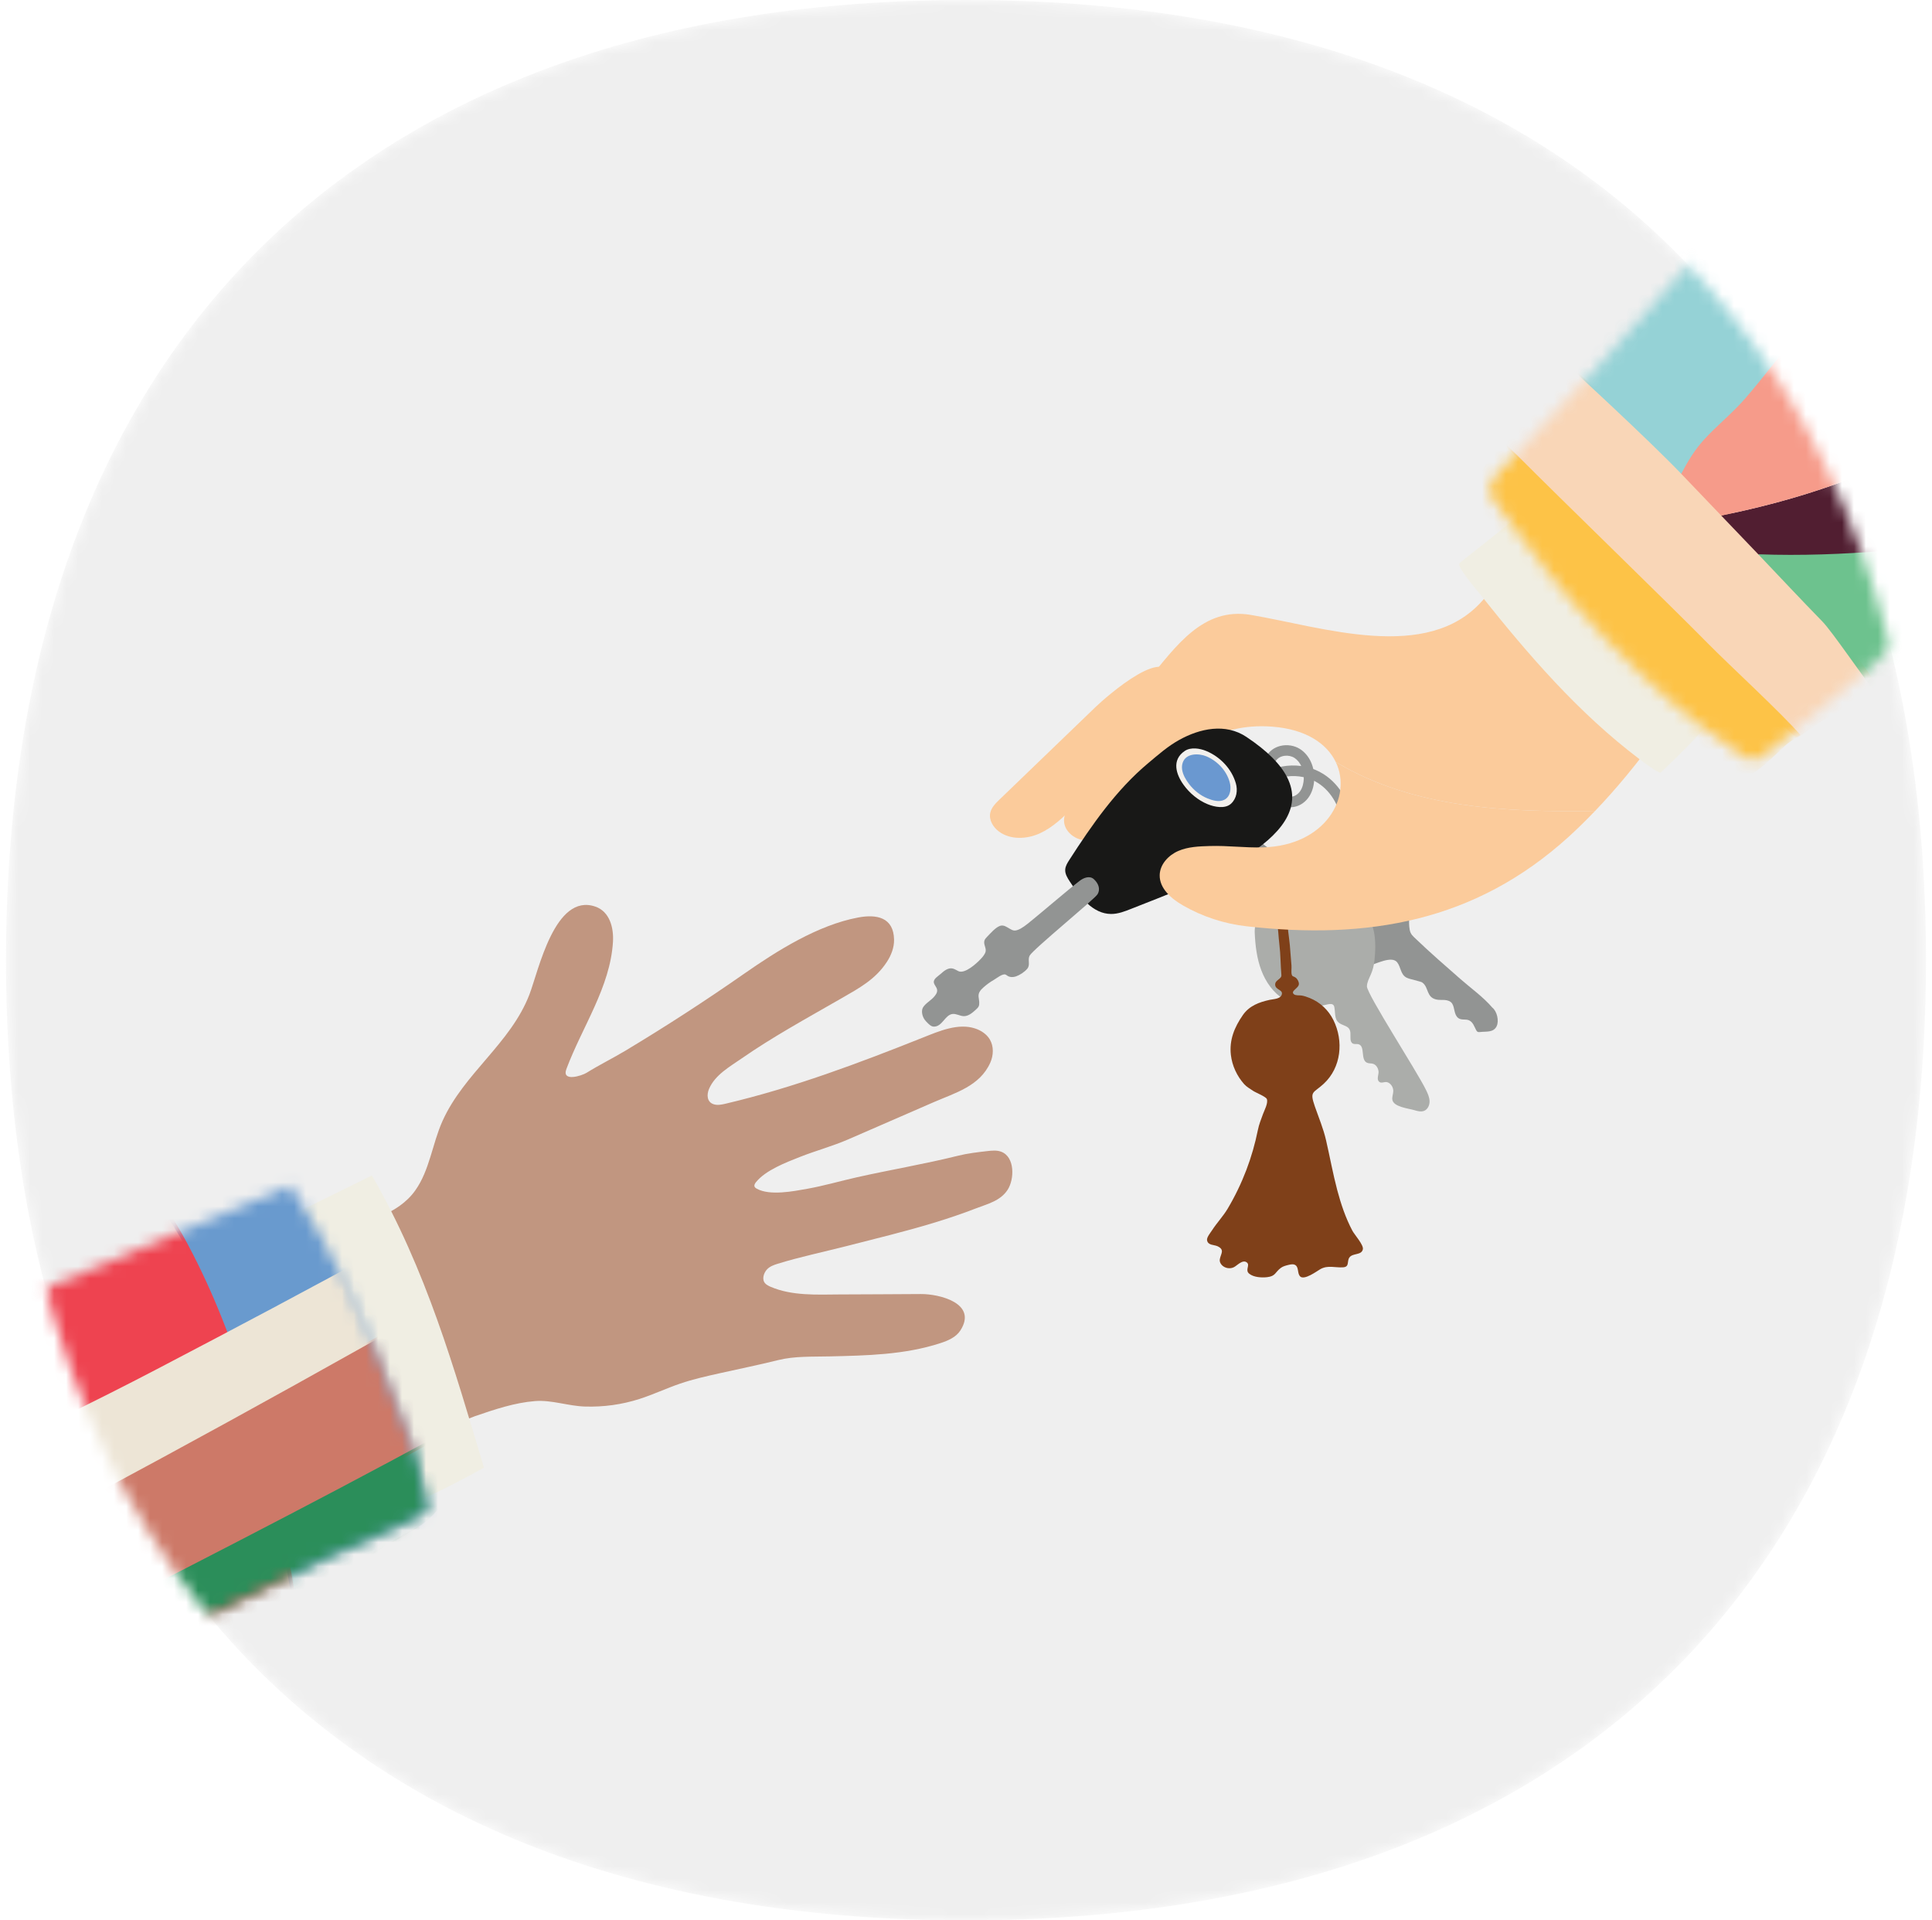 <svg width="161" height="160" viewBox="0 0 161 160" fill="none" xmlns="http://www.w3.org/2000/svg">
<g id="Features/Safety">
<mask id="mask0" mask-type="alpha" maskUnits="userSpaceOnUse" x="0" y="0" width="161" height="160">
<path id="Mask" fill-rule="evenodd" clip-rule="evenodd" d="M80.5 0C29.655 0 0.5 29.16 0.5 80C0.5 130.84 29.655 160 80.5 160C131.34 160 160.5 130.84 160.5 80C160.5 29.16 131.34 0 80.5 0Z" fill="white"/>
</mask>
<g mask="url(#mask0)">
<path id="Mask_2" fill-rule="evenodd" clip-rule="evenodd" d="M80.5 0C29.655 0 0.5 29.16 0.5 80C0.5 130.84 29.655 160 80.5 160C131.34 160 160.5 130.84 160.5 80C160.5 29.16 131.34 0 80.5 0Z" fill="#EFEFEF"/>
<g id="Group 76">
<path id="path14" fill-rule="evenodd" clip-rule="evenodd" d="M108.452 72.371C108.787 72.389 109.165 72.387 109.552 72.339C110.336 72.243 111.161 71.964 111.763 71.309C112.482 70.528 112.632 69.474 112.631 68.727C112.63 67.059 111.712 65.398 110.293 64.495C108.478 63.341 105.946 63.605 104.407 65.106C103.449 66.042 103.091 67.174 103.313 68.567C103.49 69.683 104.193 70.716 105.242 71.403C106.121 71.978 107.201 72.304 108.452 72.371ZM105.016 65.732C105.616 65.147 106.421 64.794 107.259 64.691C108.149 64.582 109.074 64.755 109.826 65.234C110.981 65.968 111.758 67.372 111.759 68.728C111.759 69.318 111.65 70.143 111.122 70.717C110.451 71.445 109.325 71.543 108.499 71.499C107.419 71.441 106.457 71.155 105.719 70.672C104.889 70.128 104.311 69.291 104.174 68.431C103.998 67.322 104.266 66.465 105.016 65.732Z" fill="#929493"/>
<path id="path16" fill-rule="evenodd" clip-rule="evenodd" d="M105.221 65.7C105.76 66.816 106.569 67.394 107.421 67.289C107.484 67.281 107.547 67.27 107.609 67.254C108.153 67.238 108.679 66.941 109.03 66.462C109.319 66.067 109.487 65.552 109.517 64.974C109.571 63.902 109.124 62.921 108.348 62.416C107.88 62.11 107.264 62.011 106.697 62.148C106.192 62.272 105.786 62.57 105.553 62.984C105.094 63.8 104.736 64.693 105.221 65.7ZM106.905 62.997C106.953 62.986 107.001 62.977 107.05 62.971C107.34 62.935 107.644 62.999 107.873 63.148C108.381 63.48 108.684 64.178 108.646 64.928C108.631 65.213 108.564 65.621 108.326 65.945C108.129 66.214 107.831 66.382 107.551 66.382L107.492 66.382L107.435 66.397C106.719 66.6 106.195 65.71 106.007 65.319C105.711 64.707 105.895 64.156 106.313 63.413C106.427 63.21 106.637 63.063 106.905 62.997Z" fill="#929493"/>
<path id="path18" d="M110.953 77.822C111.13 78.614 111.465 79.39 112.04 79.961C112.371 80.288 112.796 80.544 113.272 80.555C113.541 80.561 113.807 80.508 114.071 80.456C114.645 80.341 115.977 79.592 116.434 80.181C116.752 80.594 116.707 81.2 117.219 81.458C117.333 81.516 117.457 81.549 117.579 81.581C117.816 81.645 118.054 81.709 118.291 81.772C118.382 81.797 118.477 81.823 118.552 81.882C119.067 82.286 118.861 83.076 119.672 83.272C119.903 83.329 120.145 83.3 120.383 83.316C120.62 83.333 120.876 83.408 121.008 83.607C121.247 83.966 121.148 84.55 121.533 84.828C121.8 85.021 122.141 84.882 122.423 85.012C122.757 85.166 122.854 85.534 123.012 85.827C123.045 85.888 123.088 85.949 123.151 85.976C123.208 85.999 123.272 85.992 123.333 85.986C123.835 85.925 124.448 86.05 124.716 85.511C124.938 85.063 124.754 84.257 124.357 83.947C123.594 83.054 122.552 82.318 121.673 81.545C120.437 80.457 119.187 79.38 118 78.239C117.735 77.984 117.55 77.849 117.477 77.475C117.341 76.771 117.528 75.951 117.28 75.288C117.071 74.731 116.602 74.266 116.087 73.983C115.439 73.627 114.676 73.515 113.938 73.559C113.484 73.585 113.024 73.671 112.625 73.892C111.598 74.459 111.23 75.73 110.956 76.873C110.827 77.41 110.832 77.284 110.953 77.822Z" fill="#929493"/>
<path id="path20" d="M105.964 74.836C105.1 75.672 104.513 76.723 104.561 77.74C104.61 78.789 104.735 79.847 105.104 80.83C105.474 81.813 106.108 82.723 107.003 83.271C107.573 83.616 108.215 83.805 108.872 83.898C109.545 83.994 110.012 83.805 110.665 83.675C110.826 83.644 111.021 83.622 111.126 83.749C111.178 83.811 111.193 83.894 111.206 83.974C111.299 84.572 111.175 85.048 111.778 85.337C112.142 85.511 112.493 85.553 112.534 86.041C112.561 86.375 112.452 86.829 112.762 86.958C112.9 87.016 113.06 86.965 113.205 87.002C113.783 87.156 113.364 88.275 113.902 88.538C114.06 88.616 114.25 88.582 114.419 88.632C114.689 88.713 114.854 89.001 114.879 89.283C114.898 89.504 114.736 89.858 114.868 90.058C115.05 90.336 115.337 90.106 115.581 90.162C115.89 90.233 116.107 90.584 116.108 90.889C116.109 91.138 115.99 91.382 116.03 91.628C116.126 92.231 117.389 92.353 117.857 92.495C118.129 92.577 118.427 92.658 118.688 92.548C118.991 92.419 119.143 92.059 119.13 91.73C119.116 91.401 118.971 91.093 118.826 90.796C118.059 89.224 113.907 82.832 113.911 82.184C113.914 81.842 114.098 81.508 114.23 81.205C114.399 80.817 114.491 80.452 114.538 80.027C114.622 79.254 114.649 78.387 114.493 77.623C114.283 76.591 113.524 75.397 112.683 74.759C111.918 74.178 111.084 73.467 110.126 73.251C108.83 72.959 107.141 73.698 105.964 74.836Z" fill="#ABADAA"/>
<path id="path22" d="M106.409 76.765C106.528 77.405 106.535 78.039 106.614 78.68C106.719 79.536 106.709 80.388 106.783 81.241C106.813 81.582 106.267 81.632 106.264 82.027C106.26 82.499 106.98 82.441 106.802 82.898C106.67 83.239 106.108 83.24 105.808 83.305C104.924 83.498 104.11 83.799 103.573 84.571C102.875 85.574 102.431 86.638 102.573 87.891C102.677 88.795 103.08 89.658 103.686 90.335C103.883 90.555 104.19 90.725 104.431 90.891C104.622 91.024 105.499 91.37 105.571 91.573C105.692 91.908 105.367 92.5 105.251 92.816C105.09 93.254 104.915 93.69 104.823 94.15C104.594 95.284 104.275 96.398 103.863 97.48C103.437 98.597 102.915 99.678 102.304 100.707C101.926 101.342 101.399 101.888 100.999 102.511C100.883 102.691 100.545 103.094 100.587 103.332C100.664 103.778 101.171 103.692 101.475 103.84C102.085 104.138 101.73 104.456 101.649 104.928C101.62 105.093 101.694 105.26 101.805 105.386C102.055 105.668 102.503 105.749 102.836 105.574C103.102 105.435 103.547 104.92 103.894 105.178C104.218 105.417 103.706 105.815 104.116 106.134C104.493 106.427 105.139 106.461 105.591 106.411C106.31 106.331 106.25 105.998 106.736 105.638C106.923 105.5 107.155 105.442 107.381 105.387C107.577 105.339 107.803 105.297 107.966 105.417C108.235 105.616 108.11 106.078 108.328 106.332C108.666 106.721 109.763 105.891 110.031 105.741C110.666 105.387 111.258 105.636 111.927 105.589C112.481 105.549 112.227 105.099 112.444 104.779C112.716 104.379 113.465 104.613 113.573 104.082C113.646 103.724 112.877 102.876 112.702 102.546C112.134 101.478 111.748 100.325 111.438 99.16C111.074 97.786 110.823 96.388 110.505 95.005C110.282 94.031 109.893 93.114 109.567 92.174C109.117 90.876 109.439 91.104 110.314 90.293C111.774 88.939 111.983 86.732 111.116 84.987C110.701 84.153 110.006 83.499 109.142 83.151C108.925 83.064 108.694 82.982 108.463 82.944C108.283 82.915 107.974 82.964 107.823 82.835C107.507 82.566 108.238 82.344 108.242 81.98C108.244 81.785 108.11 81.543 107.946 81.436C107.778 81.325 107.707 81.388 107.645 81.201C107.587 81.025 107.64 80.657 107.624 80.455C107.581 79.881 107.528 79.308 107.485 78.734C107.434 78.062 107.22 77.166 107.367 76.505C107.267 76.541 106.363 76.536 106.386 76.649C106.394 76.688 106.402 76.726 106.409 76.765Z" fill="#7F4019"/>
<path id="path40" d="M91.307 58.897C88.635 61.471 85.963 64.045 83.29 66.618C82.962 66.934 82.618 67.277 82.522 67.723C82.394 68.32 82.764 68.931 83.256 69.29C84.217 69.989 85.57 69.924 86.65 69.433C87.731 68.942 88.601 68.091 89.446 67.257C92.063 64.678 94.698 62.076 96.753 59.03C97.175 58.404 97.585 57.719 97.601 56.963C97.679 53.194 92.157 58.079 91.307 58.897Z" fill="#FBCB9B"/>
<path id="path60" d="M145.408 48.735C145.79 46.729 145.48 44.635 144.036 42.237C142.62 39.886 140.294 38.1 137.659 37.344C133.624 36.184 131.819 37.687 130.177 40.912C128.502 44.202 125.959 47.29 123.532 50.047C118.952 55.249 110.221 52.241 104.227 51.231C100.246 50.56 97.997 53.856 95.712 56.61C93.182 59.659 91.263 63.524 89.202 66.941C88.934 67.386 88.66 67.862 88.668 68.38C88.681 69.215 89.469 69.891 90.296 70.001C91.122 70.11 91.948 69.77 92.644 69.31C93.938 68.455 94.904 67.198 95.846 65.965C98.453 62.553 101.411 60.2 106.01 60.542C108.85 60.754 110.579 61.97 111.313 63.487C117.805 67.369 125.537 67.677 132.923 67.566C136.512 63.824 139.462 59.538 142.301 55.215C143.772 52.977 144.995 50.907 145.408 48.735Z" fill="#FBCB9B"/>
<path id="path66" d="M107.254 64.749C106.714 63.693 105.636 62.576 103.865 61.396C102.12 60.234 99.998 60.691 98.275 61.645C97.301 62.184 96.515 62.889 95.674 63.591C93.02 65.81 90.983 68.737 89.109 71.649C88.948 71.899 88.783 72.163 88.768 72.46C88.749 72.818 88.953 73.144 89.148 73.444C89.983 74.723 91.07 76.147 92.596 76.15C93.183 76.151 93.745 75.93 94.29 75.712C99.263 73.729 109.949 70.014 107.254 64.749Z" fill="#181817"/>
<path id="path68" d="M85.065 77.362C84.881 77.464 84.701 77.532 84.545 77.53C84.405 77.527 84.277 77.456 84.156 77.387C83.897 77.24 83.635 77.029 83.322 77.146C82.938 77.29 82.546 77.757 82.265 78.043C82.167 78.143 82.067 78.25 82.031 78.386C81.952 78.684 82.188 78.962 82.138 79.259C82.1 79.485 81.893 79.724 81.743 79.885C81.386 80.268 80.406 81.166 79.869 80.915C79.703 80.838 79.55 80.725 79.371 80.69C79.004 80.619 78.668 80.89 78.392 81.141C78.192 81.324 77.768 81.552 77.821 81.865C77.857 82.077 78.051 82.236 78.09 82.447C78.141 82.713 77.936 82.953 77.747 83.147C77.504 83.396 76.951 83.722 76.86 84.073C76.784 84.364 76.885 84.722 77.057 84.96C77.128 85.058 77.213 85.144 77.298 85.23C77.444 85.376 77.614 85.534 77.821 85.536C78.529 85.541 78.739 84.568 79.368 84.483C79.686 84.439 79.987 84.655 80.309 84.663C80.684 84.673 81.003 84.408 81.282 84.158C81.556 83.914 81.617 83.823 81.603 83.493C81.59 83.189 81.466 82.941 81.628 82.645C81.71 82.496 81.834 82.374 81.962 82.261C82.232 82.022 82.526 81.808 82.84 81.629C83.04 81.515 83.54 81.104 83.789 81.197C83.849 81.218 83.897 81.263 83.95 81.297C84.155 81.433 84.427 81.432 84.659 81.353C84.984 81.242 85.366 80.99 85.594 80.728C85.893 80.384 85.612 79.988 85.803 79.622C86.071 79.112 91.194 74.935 91.454 74.517C91.729 74.075 91.531 73.597 91.158 73.253C90.807 72.93 90.302 73.137 89.98 73.382C89.149 74.013 86.544 76.237 86.083 76.601C85.844 76.79 85.445 77.15 85.065 77.362Z" fill="#929493"/>
<path id="path70" d="M98.029 63.953C98.069 64.433 98.305 64.933 98.621 65.376C99.123 66.08 99.838 66.678 100.642 67.006C101.202 67.236 102.092 67.418 102.588 66.96C103.055 66.529 103.158 65.859 102.987 65.265C102.638 64.055 101.685 63.06 100.533 62.576C99.995 62.35 99.236 62.227 98.732 62.566C98.172 62.942 97.987 63.437 98.029 63.953Z" fill="#F2F0ED"/>
<path id="path72" d="M98.509 64.109C98.568 64.546 98.822 64.971 99.078 65.31C99.472 65.829 100.01 66.269 100.615 66.516C101.034 66.688 101.595 66.858 102.027 66.635C102.568 66.357 102.618 65.659 102.468 65.142C102.193 64.184 101.439 63.399 100.529 63.016C99.901 62.753 98.853 62.742 98.569 63.515C98.496 63.71 98.483 63.911 98.509 64.109Z" fill="#6A98D0"/>
<path id="path74" d="M105.272 70.6C103.69 70.647 102.393 70.442 100.81 70.488C99.919 70.515 99.004 70.547 98.186 70.902C97.369 71.257 96.662 72.016 96.641 72.908C96.616 74.027 97.615 74.885 98.585 75.441C100.209 76.372 102.024 76.967 103.883 77.176C113.987 78.314 122.926 76.798 130.729 69.713C131.488 69.023 132.215 68.303 132.923 67.566C125.537 67.677 117.804 67.369 111.312 63.487C112.724 66.408 110.444 70.446 105.272 70.6Z" fill="#FBCB9B"/>
</g>
<g id="Group 75">
<g id="Group 7">
<path id="Fill 1" fill-rule="evenodd" clip-rule="evenodd" d="M33.331 100.449C33.813 100.101 34.246 99.69 34.604 99.186C35.809 97.493 36.022 95.299 36.874 93.402C38.656 89.433 42.551 86.938 44.118 82.861C44.884 80.868 46.232 74.374 49.609 75.535C50.827 75.954 51.149 77.325 51.081 78.468C50.855 82.244 48.531 85.522 47.201 89.064C46.786 90.168 48.473 89.637 48.883 89.382C49.934 88.727 51.057 88.178 52.128 87.535C55.494 85.513 58.79 83.376 62.011 81.129C64.762 79.209 68.156 77.074 71.507 76.445C73.041 76.156 74.47 76.416 74.505 78.289C74.517 78.945 74.269 79.585 73.912 80.135C72.962 81.599 71.594 82.329 70.12 83.178C68.653 84.024 67.173 84.849 65.714 85.71C64.396 86.488 63.093 87.293 61.836 88.166C60.828 88.867 59.584 89.55 59.085 90.729C58.883 91.205 58.9 91.83 59.487 92.008C59.806 92.105 60.151 92.031 60.476 91.955C66.134 90.624 71.57 88.577 76.954 86.43C78.27 85.906 79.854 85.221 81.268 85.692C81.761 85.856 82.221 86.161 82.486 86.608C82.825 87.181 82.796 87.923 82.526 88.533C81.654 90.5 79.596 91.053 77.783 91.842C75.421 92.87 73.059 93.897 70.697 94.925C69.385 95.496 67.987 95.87 66.656 96.395C65.491 96.855 63.791 97.503 62.994 98.501C62.913 98.603 62.834 98.733 62.877 98.857C62.907 98.944 62.991 99 63.071 99.044C64.164 99.641 66.115 99.254 67.283 99.045C68.667 98.797 70.016 98.4 71.386 98.093C74.184 97.464 77.071 96.982 79.835 96.293C80.633 96.094 81.454 96 82.271 95.907C82.66 95.863 83.066 95.82 83.432 95.958C84.594 96.396 84.534 98.259 83.971 99.128C83.362 100.066 82.291 100.306 81.318 100.684C80.14 101.141 78.941 101.541 77.733 101.907C75.367 102.625 72.963 103.2 70.569 103.814C68.653 104.306 66.672 104.715 64.794 105.298C64.474 105.397 64.146 105.519 63.916 105.764C63.649 106.048 63.462 106.595 63.763 106.924C63.888 107.062 64.06 107.145 64.231 107.218C65.996 107.974 68.058 107.864 69.938 107.85C72.205 107.833 74.472 107.839 76.738 107.816C78.238 107.801 81.51 108.571 80.025 110.86C79.66 111.421 78.996 111.701 78.359 111.909C75.384 112.879 72.226 112.939 69.128 113.012C67.707 113.045 66.213 112.979 64.844 113.32C63.229 113.723 61.593 114.053 59.968 114.417C58.86 114.665 57.749 114.913 56.674 115.28C55.53 115.67 54.434 116.192 53.283 116.56C51.824 117.028 50.283 117.238 48.752 117.19C47.341 117.147 45.978 116.626 44.593 116.734C42.873 116.869 41.219 117.432 39.587 117.99C38.524 118.354 35.873 119.852 34.993 118.943C34.479 118.411 34.231 117.037 33.961 116.343C33.618 115.463 33.278 114.581 32.938 113.699L28.891 103.199C28.815 103.002 28.739 102.776 28.831 102.584C28.92 102.399 29.134 102.315 29.329 102.246C30.69 101.764 32.155 101.298 33.331 100.449Z" fill="#C19680"/>
<path id="Fill 5" fill-rule="evenodd" clip-rule="evenodd" d="M22.646 102.047C25.659 100.563 27.983 99.418 30.995 97.934C35.562 105.893 37.823 113.93 40.333 122.284C36.959 124.163 33.449 125.797 29.84 127.17C29.62 127.254 29.385 127.338 29.155 127.286C28.759 127.197 28.563 126.759 28.428 126.375C25.746 118.723 24.025 110.712 20.594 103.364" fill="#F0EEE3"/>
</g>
<g id="Group 35">
<g id="Group 10">
<mask id="mask1" mask-type="alpha" maskUnits="userSpaceOnUse" x="-25" y="98" width="61" height="51">
<path id="Clip 9" fill-rule="evenodd" clip-rule="evenodd" d="M-24.912 119.46C-19.635 129.323 -15.547 137.953 -11.149 148.224L2.474 142.012C7.99 139.282 13.506 136.551 19.023 133.82C21.78 132.455 24.539 131.091 27.296 129.726C29.906 128.434 32.686 127.521 35.229 126.08C35.343 126.015 35.464 125.943 35.52 125.819C35.583 125.68 35.554 125.51 35.522 125.353C35.2 123.731 34.853 122.074 34.347 120.487C33.885 119.034 33.201 117.642 32.678 116.205C30.449 110.089 27.775 104.249 24.205 98.763C2.012 107.945 -2.72 110.277 -24.912 119.46Z" fill="white"/>
</mask>
<g mask="url(#mask1)">
<path id="Fill 8" fill-rule="evenodd" clip-rule="evenodd" d="M14.198 77.32C13.698 78.277 13.183 79.226 12.699 80.191C10.989 83.602 8.965 86.812 6.576 89.79C6.675 90.449 7.308 90.693 7.649 91.165C8.919 92.92 10.236 94.645 11.074 96.667C11.681 98.129 12.528 99.434 13.465 100.711C15.592 103.604 17.021 106.877 18.325 110.198C20.888 116.726 22.476 123.526 23.825 130.387C24.323 132.92 24.652 135.481 24.965 138.044C25.019 138.482 24.965 138.971 25.405 139.276C28.928 136.869 32.149 134.086 35.305 131.231C37.892 128.891 40.415 126.482 42.696 123.833C43.002 123.027 42.547 122.335 42.347 121.612C40.812 116.044 38.373 110.815 36.277 105.458C34.926 102.003 33.31 98.663 31.292 95.565C29.393 92.649 27.388 89.78 24.998 87.22C22.644 84.696 20.561 81.915 17.924 79.66C16.804 78.702 15.716 77.66 14.198 77.32Z" fill="#699ACE"/>
</g>
</g>
<g id="Group 16">
<mask id="mask2" mask-type="alpha" maskUnits="userSpaceOnUse" x="-25" y="98" width="61" height="51">
<path id="Clip 15" fill-rule="evenodd" clip-rule="evenodd" d="M-24.912 119.46C-19.635 129.323 -15.547 137.953 -11.149 148.224L2.474 142.012C7.99 139.282 13.506 136.551 19.023 133.82C21.78 132.455 24.539 131.091 27.296 129.726C29.906 128.434 32.686 127.521 35.229 126.08C35.343 126.015 35.464 125.943 35.52 125.819C35.583 125.68 35.554 125.51 35.522 125.353C35.2 123.731 34.853 122.074 34.347 120.487C33.885 119.034 33.201 117.642 32.678 116.205C30.449 110.089 27.775 104.249 24.205 98.763C2.012 107.945 -2.72 110.277 -24.912 119.46Z" fill="white"/>
</mask>
<g mask="url(#mask2)">
<path id="Fill 14" fill-rule="evenodd" clip-rule="evenodd" d="M-4.33 100.409C-5.356 101.082 -6.066 101.916 -7 102.572C-10.184 104.811 -13.274 107.191 -16.77 108.956C-17.259 109.203 -17.709 109.512 -18.159 109.835C-18.334 110.296 -18.028 110.725 -17.824 111.084C-13.636 118.449 -11.138 126.432 -9.286 134.637C-7.88 140.862 -7.78 147.25 -7.107 153.566C-7.004 154.524 -7.079 155.519 -7.154 156.495C-7.184 156.897 -7.333 157.336 -6.96 157.679C-0.59 155.041 5.555 151.953 11.498 148.458C11.957 147.462 11.645 146.45 11.476 145.474C10.765 141.386 9.931 137.319 9.123 133.249C7.916 127.174 6.346 121.217 3.852 115.521C2.187 111.715 0.689 107.834 -1.507 104.283C-2.186 103.184 -2.933 102.129 -3.619 101.035C-3.768 100.797 -4.029 100.466 -4.33 100.409Z" fill="#020303"/>
</g>
</g>
<g id="Group 22">
<mask id="mask3" mask-type="alpha" maskUnits="userSpaceOnUse" x="-25" y="98" width="61" height="51">
<path id="Clip 21" fill-rule="evenodd" clip-rule="evenodd" d="M-24.912 119.46C-19.635 129.323 -15.547 137.953 -11.149 148.224L2.474 142.012C7.99 139.282 13.506 136.551 19.023 133.82C21.78 132.455 24.539 131.091 27.296 129.726C29.906 128.434 32.686 127.521 35.229 126.08C35.343 126.015 35.464 125.943 35.52 125.819C35.583 125.68 35.554 125.51 35.522 125.353C35.2 123.731 34.853 122.074 34.347 120.487C33.885 119.034 33.201 117.642 32.678 116.205C30.449 110.089 27.775 104.249 24.205 98.763C2.012 107.945 -2.72 110.277 -24.912 119.46Z" fill="white"/>
</mask>
<g mask="url(#mask3)">
<path id="Fill 20" fill-rule="evenodd" clip-rule="evenodd" d="M-4.33 100.409C0.582 107.362 3.648 115.359 6.43 123.294C7.666 126.82 8.27 130.576 9.047 134.252C9.788 137.761 10.399 141.298 11.03 144.829C11.245 146.028 11.345 147.248 11.498 148.458C16.227 145.786 20.112 143.119 24.498 139.92C24.608 139.841 25.313 139.378 25.405 139.275C24.973 136.129 24.694 132.959 24.049 129.843C22.183 120.827 20.033 111.898 15.655 103.689C14.885 102.246 14.033 100.85 12.997 99.571C12.292 98.7 11.877 97.655 11.386 96.655C10.14 94.121 8.802 91.643 6.577 89.79C5.841 90.809 5.103 91.641 4.2 92.517C1.688 95.255 -0.828 97.367 -3.519 99.664C-3.81 99.912 -4.041 100.11 -4.33 100.409Z" fill="#EE4350"/>
</g>
</g>
<g id="Group 25">
<mask id="mask4" mask-type="alpha" maskUnits="userSpaceOnUse" x="-25" y="98" width="61" height="51">
<path id="Clip 24" fill-rule="evenodd" clip-rule="evenodd" d="M-24.912 119.46C-19.635 129.323 -15.547 137.953 -11.149 148.224L2.474 142.012C7.99 139.282 13.506 136.551 19.023 133.82C21.78 132.455 24.539 131.091 27.296 129.726C29.906 128.434 32.686 127.521 35.229 126.08C35.343 126.015 35.464 125.943 35.52 125.819C35.583 125.68 35.554 125.51 35.522 125.353C35.2 123.731 34.853 122.074 34.347 120.487C33.885 119.034 33.201 117.642 32.678 116.205C30.449 110.089 27.775 104.249 24.205 98.763C2.012 107.945 -2.72 110.277 -24.912 119.46Z" fill="white"/>
</mask>
<g mask="url(#mask4)">
<path id="Fill 23" fill-rule="evenodd" clip-rule="evenodd" d="M-51.938 152.903C-55.406 157.882 -58.655 162.729 -61.512 167.339C-61.722 167.679 -61.831 167.956 -61.986 168.263C-61.951 168.445 -61.384 168.231 -60.775 167.983C-52.33 164.54 -43.4 160.691 -33.75 156.233C-22.557 151.064 -9.827 144.488 2.865 137.943C8.381 135.099 13.549 132.586 19.555 129.276C27.534 124.88 35.581 120.408 43.804 115.747C44.584 115.304 45.381 114.877 46.276 114.194C48.679 111.704 49.626 110.064 51.261 108.021C49.466 108.241 46.523 109.372 42.712 111.202C41.059 111.995 39.524 112.691 38.037 113.343C37.405 113.62 36.995 113.731 37.607 113.154C38.217 112.578 39.067 112.047 39.929 111.558C40.168 111.422 40.399 111.298 40.647 111.151C41.288 110.771 45.615 108.734 46.078 108.278C46.477 107.886 42.442 109.69 42.023 109.849C41.35 110.106 40.433 110.565 39.756 110.824C39.08 111.083 38.17 111.476 39.285 110.535C40.374 109.617 41.374 109.13 42.212 108.745C43.088 108.342 43.9 107.995 44.81 107.563C45.185 107.385 48.271 106.066 48.793 105.645C49.297 105.24 46.467 106.362 46.258 106.404C45.549 106.548 44.881 106.661 43.985 106.945C43.627 107.059 43.215 107.213 42.945 107.26C42.544 107.332 41.932 107.509 43.08 106.609C44.171 105.753 45.049 105.335 45.742 105.052C46.79 104.624 47.686 104.319 48.715 103.907C49.101 103.752 51.294 103.291 51.913 102.853C52.73 102.274 50.923 102.428 50.928 102.287C50.934 102.125 50.758 102.086 50.558 102.064C50.229 102.029 49.546 102.16 51.153 100.987C53.048 99.603 53.319 99.816 53.904 99.667C54.608 99.487 55.351 99.28 55.941 99.186C56.225 99.141 56.437 99.174 57.481 98.48C59.494 96.659 59.503 96.029 59.915 95.16C59.506 95.22 58.542 95.808 57.65 96.323C50.905 100.22 44.011 104.305 37.385 108.048C24.947 115.074 12.967 121.633 1.348 127.807C-8.674 133.132 -17.356 137.234 -26.322 141.593C-26.59 141.724 -26.853 141.848 -27.079 141.943C-33.881 144.789 -41.508 148.329 -48.424 151.27C-49.463 151.713 -49.64 151.374 -51.938 152.903Z" fill="#CD7968"/>
</g>
</g>
<g id="Group 28">
<mask id="mask5" mask-type="alpha" maskUnits="userSpaceOnUse" x="-25" y="98" width="61" height="51">
<path id="Clip 27" fill-rule="evenodd" clip-rule="evenodd" d="M-24.912 119.46C-19.635 129.323 -15.547 137.953 -11.149 148.224L2.474 142.012C7.99 139.282 13.506 136.551 19.023 133.82C21.78 132.455 24.539 131.091 27.296 129.726C29.906 128.434 32.686 127.521 35.229 126.08C35.343 126.015 35.464 125.943 35.52 125.819C35.583 125.68 35.554 125.51 35.522 125.353C35.2 123.731 34.853 122.074 34.347 120.487C33.885 119.034 33.201 117.642 32.678 116.205C30.449 110.089 27.775 104.249 24.205 98.763C2.012 107.945 -2.72 110.277 -24.912 119.46Z" fill="white"/>
</mask>
<g mask="url(#mask5)">
<path id="Fill 26" fill-rule="evenodd" clip-rule="evenodd" d="M66.828 84.044C61.622 87.377 56.97 89.991 52.321 92.597C45.789 96.257 39.141 100.042 32.732 103.574C25.948 107.312 19.483 110.72 13.082 114.07C7.764 116.853 3.031 119.097 -1.84 121.475C-9.237 125.088 -15.498 127.72 -21.222 129.919C-24.135 131.038 -27.638 132.649 -30.522 133.741C-33.52 134.876 -36.105 135.705 -38.391 136.293C-41.574 139.669 -43.623 142.394 -46.062 145.342C-48.265 148.004 -49.998 150.393 -51.939 152.903C-48.871 151.602 -45.834 150.326 -42.731 148.996C-30.633 143.809 -17.748 137.947 -2.53 130.002C11.447 122.705 26.239 114.592 41.762 105.69C47.636 102.322 53.637 98.806 59.58 95.357C60.543 94.059 60.704 93.548 61.389 92.445C63.202 89.645 65.015 86.845 66.828 84.044Z" fill="#EDE5D6"/>
</g>
</g>
<g id="Group 31">
<mask id="mask6" mask-type="alpha" maskUnits="userSpaceOnUse" x="-25" y="98" width="61" height="51">
<path id="Clip 30" fill-rule="evenodd" clip-rule="evenodd" d="M-24.912 119.46C-19.635 129.323 -15.547 137.953 -11.149 148.224L2.474 142.012C7.99 139.282 13.506 136.551 19.023 133.82C21.78 132.455 24.539 131.091 27.296 129.726C29.906 128.434 32.686 127.521 35.229 126.08C35.343 126.015 35.464 125.943 35.52 125.819C35.583 125.68 35.554 125.51 35.522 125.353C35.2 123.731 34.853 122.074 34.347 120.487C33.885 119.034 33.201 117.642 32.678 116.205C30.449 110.089 27.775 104.249 24.205 98.763C2.012 107.945 -2.72 110.277 -24.912 119.46Z" fill="white"/>
</mask>
<g mask="url(#mask6)">
<path id="Fill 29" fill-rule="evenodd" clip-rule="evenodd" d="M-84.719 196.761C-83.863 196.399 -83.417 196.243 -82.727 195.969C-75.551 193.123 -67.528 189.554 -58.45 185.09C-52.813 182.318 -47.384 179.731 -42.031 177.213C-31.688 172.346 -20.333 166.554 -8.655 160.454C-1.73 156.837 6.191 152.102 14.067 147.394C14.896 146.898 15.709 146.425 16.53 145.942C17.733 145.153 18.028 144.749 18.505 144.284C24.347 138.591 29.546 133.246 34.251 128.17C34.649 127.741 35.25 127.183 34.836 127.244C34.312 127.423 33.441 127.954 32.601 128.466C22.349 134.705 12.954 139.925 3.459 145.266C-7.332 151.335 -19.792 157.995 -35.104 165.231C-42.233 168.601 -48.389 171.141 -55.049 174.112C-59.767 176.216 -64.977 178.739 -69.55 180.716C-69.962 180.894 -70.463 181.148 -71.124 181.579C-74.75 186.105 -79.111 191.115 -84.719 196.761Z" fill="#558C57"/>
</g>
</g>
<g id="Group 34">
<mask id="mask7" mask-type="alpha" maskUnits="userSpaceOnUse" x="-25" y="98" width="61" height="51">
<path id="Clip 33" fill-rule="evenodd" clip-rule="evenodd" d="M-24.912 119.46C-19.635 129.323 -15.547 137.953 -11.149 148.224L2.474 142.012C7.99 139.282 13.506 136.551 19.023 133.82C21.78 132.455 24.539 131.091 27.296 129.726C29.906 128.434 32.686 127.521 35.229 126.08C35.343 126.015 35.464 125.943 35.52 125.819C35.583 125.68 35.554 125.51 35.522 125.353C35.2 123.731 34.853 122.074 34.347 120.487C33.885 119.034 33.201 117.642 32.678 116.205C30.449 110.089 27.775 104.249 24.205 98.763C2.012 107.945 -2.72 110.277 -24.912 119.46Z" fill="white"/>
</mask>
<g mask="url(#mask7)">
<path id="Fill 32" fill-rule="evenodd" clip-rule="evenodd" d="M-71.124 181.578C-56.584 174.861 -43.797 169.647 -28.334 162.14C-13.438 154.908 -1.094 148.002 8.739 142.446C17.178 137.676 25.637 132.877 34.695 127.344C35.753 126.631 36.061 126.248 36.398 125.876C39.878 122.024 43.417 118.138 45.974 114.814C46.196 114.525 46.652 114.078 46.032 114.331C34.214 121.032 22.203 127.219 11.596 132.66C-0.674 138.955 -13.106 145.06 -24.819 150.829C-33.507 155.109 -40.97 157.387 -48.541 160.711C-53.315 162.808 -57.668 166.541 -61.986 168.263C-63.859 171.049 -65.697 173.814 -67.62 176.631C-68.716 178.237 -69.951 179.926 -71.124 181.578Z" fill="#2B8E5A"/>
</g>
</g>
</g>
<path id="Fill 36" fill-rule="evenodd" clip-rule="evenodd" d="M136.628 63.255C131.528 59.397 127.38 54.582 123.427 49.618C123.027 49.116 122.6 48.625 122.224 48.106C122.099 47.932 121.517 47.189 121.611 46.961C121.634 46.905 121.683 46.865 121.73 46.829C123.231 45.652 124.718 44.456 126.219 43.251C126.46 43.058 126.784 42.905 126.71 42.5C126.763 42.488 126.74 42.555 126.782 42.589C127.968 44.066 129.225 45.485 130.411 46.961C131.711 48.593 133.144 50.106 134.588 51.607C135.38 52.431 136.092 52.999 137.014 54.033C139.013 55.946 140.711 58.179 143.075 59.7C142.916 59.61 141.406 61.37 141.269 61.515C140.332 62.51 139.393 63.418 138.408 64.356C138.297 64.462 137.506 63.918 136.628 63.255Z" fill="#F0EEE3"/>
<g id="Group 74">
<g id="Group 40">
<mask id="mask8" mask-type="alpha" maskUnits="userSpaceOnUse" x="124" y="4" width="58" height="60">
<path id="Clip 39" fill-rule="evenodd" clip-rule="evenodd" d="M124.939 39.296C124.539 39.71 124.113 40.186 124.12 40.761C124.126 41.203 124.391 41.594 124.648 41.954C130.368 49.972 136.97 57.529 145.182 62.967C145.465 63.154 145.774 63.347 146.114 63.337C146.469 63.327 146.775 63.101 147.055 62.883C151.868 59.145 156.495 55.166 160.914 50.969C164.842 47.239 168.606 43.335 172.191 39.275C173.983 37.244 175.731 35.174 177.432 33.067C178.793 31.383 180.286 29.834 181.607 28.087C181.648 28.031 174.944 22.585 174.336 22.083C171.959 20.119 169.851 18.045 167.627 15.918C166.581 14.919 155.229 4.333 155.472 4.019C145.945 16.322 135.748 28.104 124.939 39.296Z" fill="white"/>
</mask>
<g mask="url(#mask8)">
<path id="Fill 38" fill-rule="evenodd" clip-rule="evenodd" d="M174.173 35.69C175.54 37.197 177.15 38.38 178.492 39.869C178.274 40.093 178.133 40.201 177.949 40.375C177.699 40.569 177.604 40.762 177.354 40.956C176.705 41.754 175.649 42.088 174.715 42.561C173.18 43.339 173.793 45.625 171.977 46.068C171.666 46.086 171.332 46.071 171.085 46.178C168.529 46.53 163.735 45.221 161.226 45.637C157.004 46.336 152.469 46.577 147.699 46.483C147.277 46.474 146.889 46.562 146.223 46.067C145.174 45.089 144.188 44.045 143.205 42.997C152.421 41.155 161.663 37.688 169.287 30.872C170.943 32.439 172.553 34.071 174.173 35.69Z" fill="#511E31"/>
</g>
</g>
<g id="Group 43">
<mask id="mask9" mask-type="alpha" maskUnits="userSpaceOnUse" x="124" y="4" width="58" height="60">
<path id="Clip 42" fill-rule="evenodd" clip-rule="evenodd" d="M124.939 39.296C124.539 39.71 124.113 40.186 124.12 40.761C124.126 41.203 124.391 41.594 124.648 41.954C130.368 49.972 136.97 57.529 145.182 62.967C145.465 63.154 145.774 63.347 146.114 63.337C146.469 63.327 146.775 63.101 147.055 62.883C151.868 59.145 156.495 55.166 160.914 50.969C164.842 47.239 168.606 43.335 172.191 39.275C173.983 37.244 175.731 35.174 177.432 33.067C178.793 31.383 180.286 29.834 181.607 28.087C181.648 28.031 174.944 22.585 174.336 22.083C171.959 20.119 169.851 18.045 167.627 15.918C166.581 14.919 155.229 4.333 155.472 4.019C145.945 16.322 135.748 28.104 124.939 39.296Z" fill="white"/>
</mask>
<g mask="url(#mask9)">
<path id="Fill 41" fill-rule="evenodd" clip-rule="evenodd" d="M157.055 19.476C157.763 19.878 158.438 20.517 159.079 21.135C161.945 23.901 164.861 26.589 167.695 29.403C168.232 29.884 168.762 30.375 169.287 30.872C161.663 37.688 152.421 41.155 143.204 42.997C142.609 42.362 142.013 41.726 141.405 41.103C140.904 40.589 140.375 40.072 140.031 39.477C139.848 39.1 139.863 38.848 140.001 38.704C140.681 37.992 141.029 36.956 141.715 36.255C143.32 34.613 145.132 33.184 146.484 31.282C147.107 30.404 147.955 29.75 148.546 28.849C149.925 26.747 151.756 25.118 153.565 23.461C154.266 22.151 155.313 21.182 156.103 19.959C156.295 19.662 156.482 19.337 157.055 19.476Z" fill="#F69B8A"/>
</g>
</g>
<g id="Group 46">
<mask id="mask10" mask-type="alpha" maskUnits="userSpaceOnUse" x="124" y="4" width="58" height="60">
<path id="Clip 45" fill-rule="evenodd" clip-rule="evenodd" d="M124.939 39.296C124.539 39.71 124.113 40.186 124.12 40.761C124.126 41.203 124.391 41.594 124.648 41.954C130.368 49.972 136.97 57.529 145.182 62.967C145.465 63.154 145.774 63.347 146.114 63.337C146.469 63.327 146.775 63.101 147.055 62.883C151.868 59.145 156.495 55.166 160.914 50.969C164.842 47.239 168.606 43.335 172.191 39.275C173.983 37.244 175.731 35.174 177.432 33.067C178.793 31.383 180.286 29.834 181.607 28.087C181.648 28.031 174.944 22.585 174.336 22.083C171.959 20.119 169.851 18.045 167.627 15.918C166.581 14.919 155.229 4.333 155.472 4.019C145.945 16.322 135.748 28.104 124.939 39.296Z" fill="white"/>
</mask>
<g mask="url(#mask10)">
<path id="Fill 44" fill-rule="evenodd" clip-rule="evenodd" d="M146.521 46.181L140.104 39.476C139.841 38.93 139.323 38.536 138.89 38.096C137.784 36.971 137.713 36.964 136.579 35.872C136.102 35.414 129.265 28.803 128.741 28.584C128.252 29.188 128.094 29.906 127.684 30.487C126.806 31.73 126.282 33.299 125.546 34.673C125.211 35.297 125.064 35.774 124.779 36.444C124.947 36.779 138.664 50.241 142.577 54.133C143.829 55.38 145.024 56.688 146.255 57.958C146.693 58.41 149.269 61.253 149.779 61.501C150.973 60.625 152.188 59.771 153.542 59.075C153.607 59.041 153.896 58.703 153.997 58.711C154.621 58.848 154.467 58.651 154.867 58.521C155.55 58.298 155.895 57.687 156.551 57.425C156.76 57.342 154.733 54.794 154.579 54.39C154.315 53.907 153.908 53.464 153.485 53.072C151.502 51.234 149.692 49.213 147.806 47.272C147.395 46.848 146.985 46.426 146.521 46.181Z" fill="#F9D6B7"/>
</g>
</g>
<g id="Group 49">
<mask id="mask11" mask-type="alpha" maskUnits="userSpaceOnUse" x="124" y="4" width="58" height="60">
<path id="Clip 48" fill-rule="evenodd" clip-rule="evenodd" d="M124.939 39.296C124.539 39.71 124.113 40.186 124.12 40.761C124.126 41.203 124.391 41.594 124.648 41.954C130.368 49.972 136.97 57.529 145.182 62.967C145.465 63.154 145.774 63.347 146.114 63.337C146.469 63.327 146.775 63.101 147.055 62.883C151.868 59.145 156.495 55.166 160.914 50.969C164.842 47.239 168.606 43.335 172.191 39.275C173.983 37.244 175.731 35.174 177.432 33.067C178.793 31.383 180.286 29.834 181.607 28.087C181.648 28.031 174.944 22.585 174.336 22.083C171.959 20.119 169.851 18.045 167.627 15.918C166.581 14.919 155.229 4.333 155.472 4.019C145.945 16.322 135.748 28.104 124.939 39.296Z" fill="white"/>
</mask>
<g mask="url(#mask11)">
<path id="Fill 47" fill-rule="evenodd" clip-rule="evenodd" d="M128.66 28.662C130.768 30.508 137.562 36.81 140.104 39.476C140.643 38.443 141.24 37.462 141.992 36.64C143.078 35.451 144.345 34.447 145.405 33.23C147.018 31.38 148.475 29.373 150.082 27.515C151.124 26.31 152.314 25.254 153.432 24.126C153.57 23.987 153.677 23.816 153.798 23.66C153.623 23.108 153.103 22.673 152.65 22.316C150.568 20.677 149.617 20.047 147.752 18.073C147.076 17.358 141.418 12.13 140.638 11.636C140.122 13.108 139.063 13.272 138.406 14.614C137.74 15.974 136.279 17.049 135.398 18.201C134.571 19.281 133.638 20.294 132.804 21.367C131.974 22.433 131.407 23.759 130.706 24.955C130.381 25.51 130.095 26.099 129.68 26.571C129.191 27.128 129.091 27.806 128.66 28.662Z" fill="#95D2D6"/>
</g>
</g>
<g id="Group 52">
<mask id="mask12" mask-type="alpha" maskUnits="userSpaceOnUse" x="124" y="4" width="58" height="60">
<path id="Clip 51" fill-rule="evenodd" clip-rule="evenodd" d="M124.939 39.296C124.539 39.71 124.113 40.186 124.12 40.761C124.126 41.203 124.391 41.594 124.648 41.954C130.368 49.972 136.97 57.529 145.182 62.967C145.465 63.154 145.774 63.347 146.114 63.337C146.469 63.327 146.775 63.101 147.055 62.883C151.868 59.145 156.495 55.166 160.914 50.969C164.842 47.239 168.606 43.335 172.191 39.275C173.983 37.244 175.731 35.174 177.432 33.067C178.793 31.383 180.286 29.834 181.607 28.087C181.648 28.031 174.944 22.585 174.336 22.083C171.959 20.119 169.851 18.045 167.627 15.918C166.581 14.919 155.229 4.333 155.472 4.019C145.945 16.322 135.748 28.104 124.939 39.296Z" fill="white"/>
</mask>
<g mask="url(#mask12)">
<path id="Fill 50" fill-rule="evenodd" clip-rule="evenodd" d="M140.638 11.637C143.292 14.367 149.856 20.476 152.797 22.771C153.152 23.048 153.502 23.311 153.798 23.661C154.616 22.605 155.458 21.573 156.237 20.478C156.48 20.137 156.776 19.858 157.062 19.564C157.912 19.346 158.139 18.492 158.507 17.801C159.005 16.866 159.554 15.983 160.17 15.163C160.317 14.413 161.208 14.339 161.052 13.313C160.981 13.071 160.826 12.817 160.613 12.553C158.826 10.434 156.722 8.631 154.861 6.576C154.184 5.828 148.862 0.649 147.998 0.181C147.23 0.907 147.254 2.074 146.653 2.964C145.905 4.072 144.358 5.133 143.71 6.619C142.757 8.769 141.642 9.88 140.638 11.637Z" fill="#EE7530"/>
</g>
</g>
<g id="Group 55">
<mask id="mask13" mask-type="alpha" maskUnits="userSpaceOnUse" x="124" y="4" width="58" height="60">
<path id="Clip 54" fill-rule="evenodd" clip-rule="evenodd" d="M124.939 39.296C124.539 39.71 124.113 40.186 124.12 40.761C124.126 41.203 124.391 41.594 124.648 41.954C130.368 49.972 136.97 57.529 145.182 62.967C145.465 63.154 145.774 63.347 146.114 63.337C146.469 63.327 146.775 63.101 147.055 62.883C151.868 59.145 156.495 55.166 160.914 50.969C164.842 47.239 168.606 43.335 172.191 39.275C173.983 37.244 175.731 35.174 177.432 33.067C178.793 31.383 180.286 29.834 181.607 28.087C181.648 28.031 174.944 22.585 174.336 22.083C171.959 20.119 169.851 18.045 167.627 15.918C166.581 14.919 155.229 4.333 155.472 4.019C145.945 16.322 135.748 28.104 124.939 39.296Z" fill="white"/>
</mask>
<g mask="url(#mask13)">
<path id="Fill 53" fill-rule="evenodd" clip-rule="evenodd" d="M150.047 61.245C148.371 59.332 144.147 55.459 142.365 53.649C138.989 50.224 130.041 41.557 126.502 38.003C125.601 37.132 125.495 37.017 124.813 36.36C124.007 38.478 122.869 40.704 121.397 42.257C122.541 43.557 128.878 49.632 129.912 50.805C130.048 51.161 130.335 51.509 130.652 51.836C133.227 54.488 135.563 57.365 138.301 59.866C138.669 60.202 139.02 60.533 139.403 60.759C140.181 61.504 143.783 65.495 144.029 65.641C144.435 65.727 144.868 65.087 145.302 64.883C146.596 64.274 147.769 63.037 148.777 62.113C149.15 61.77 149.62 61.531 150.047 61.245Z" fill="#FDC347"/>
</g>
</g>
<g id="Group 58">
<mask id="mask14" mask-type="alpha" maskUnits="userSpaceOnUse" x="124" y="4" width="58" height="60">
<path id="Clip 57" fill-rule="evenodd" clip-rule="evenodd" d="M124.939 39.296C124.539 39.71 124.113 40.186 124.12 40.761C124.126 41.203 124.391 41.594 124.648 41.954C130.368 49.972 136.97 57.529 145.182 62.967C145.465 63.154 145.774 63.347 146.114 63.337C146.469 63.327 146.775 63.101 147.055 62.883C151.868 59.145 156.495 55.166 160.914 50.969C164.842 47.239 168.606 43.335 172.191 39.275C173.983 37.244 175.731 35.174 177.432 33.067C178.793 31.383 180.286 29.834 181.607 28.087C181.648 28.031 174.944 22.585 174.336 22.083C171.959 20.119 169.851 18.045 167.627 15.918C166.581 14.919 155.229 4.333 155.472 4.019C145.945 16.322 135.748 28.104 124.939 39.296Z" fill="white"/>
</mask>
<g mask="url(#mask14)">
<path id="Fill 56" fill-rule="evenodd" clip-rule="evenodd" d="M142.234 6.309C144.922 9.101 158.198 10.294 160.885 13.085C160.879 12.933 160.905 12.903 160.854 12.781C160.87 12.003 160.504 11.001 160.226 10.071C159.367 7.199 159.138 4.72 158.95 2.264C158.847 0.926 158.764 -0.397 158.546 -1.811C158.488 -2.187 158.444 -2.553 158.147 -3.04C158.147 -3.04 153.539 -7.493 153.461 -7.573C152.521 -6.147 151.649 -5.206 150.814 -3.679C150.487 -3.08 150.146 -2.476 149.631 -2.048C149.06 -1.573 142.52 5.547 142.234 6.309Z" fill="#699ACE"/>
</g>
</g>
<g id="Group 61">
<mask id="mask15" mask-type="alpha" maskUnits="userSpaceOnUse" x="124" y="4" width="58" height="60">
<path id="Clip 60" fill-rule="evenodd" clip-rule="evenodd" d="M124.939 39.296C124.539 39.71 124.113 40.186 124.12 40.761C124.126 41.203 124.391 41.594 124.648 41.954C130.368 49.972 136.97 57.529 145.182 62.967C145.465 63.154 145.774 63.347 146.114 63.337C146.469 63.327 146.775 63.101 147.055 62.883C151.868 59.145 156.495 55.166 160.914 50.969C164.842 47.239 168.606 43.335 172.191 39.275C173.983 37.244 175.731 35.174 177.432 33.067C178.793 31.383 180.286 29.834 181.607 28.087C181.648 28.031 174.944 22.585 174.336 22.083C171.959 20.119 169.851 18.045 167.627 15.918C166.581 14.919 155.229 4.333 155.472 4.019C145.945 16.322 135.748 28.104 124.939 39.296Z" fill="white"/>
</mask>
<g mask="url(#mask15)">
<path id="Fill 59" fill-rule="evenodd" clip-rule="evenodd" d="M174.847 19.278C175.215 18.327 175.782 17.561 176.267 16.72C175.514 15.971 168.47 8.547 166.658 6.648C165.716 6.443 165.515 7.103 165.152 7.545C163.948 9.015 162.748 10.489 161.4 11.813C161.247 11.963 161.094 12.114 161.006 12.329C160.958 12.62 160.869 12.879 160.859 13.203C160.835 14.042 160.028 14.157 159.939 14.937C160.087 15.298 160.364 15.645 160.702 15.967C163.978 19.089 167.248 22.221 170.508 25.367C170.639 25.493 170.781 25.581 170.918 25.66C171.407 25.827 171.518 25.546 171.659 25.302C172.618 23.643 173.607 22.014 174.599 20.386C174.775 20.096 174.976 19.821 174.847 19.278Z" fill="#CBC8CB"/>
</g>
</g>
<g id="Group 64">
<mask id="mask16" mask-type="alpha" maskUnits="userSpaceOnUse" x="124" y="4" width="58" height="60">
<path id="Clip 63" fill-rule="evenodd" clip-rule="evenodd" d="M124.939 39.296C124.539 39.71 124.113 40.186 124.12 40.761C124.126 41.203 124.391 41.594 124.648 41.954C130.368 49.972 136.97 57.529 145.182 62.967C145.465 63.154 145.774 63.347 146.114 63.337C146.469 63.327 146.775 63.101 147.055 62.883C151.868 59.145 156.495 55.166 160.914 50.969C164.842 47.239 168.606 43.335 172.191 39.275C173.983 37.244 175.731 35.174 177.432 33.067C178.793 31.383 180.286 29.834 181.607 28.087C181.648 28.031 174.944 22.585 174.336 22.083C171.959 20.119 169.851 18.045 167.627 15.918C166.581 14.919 155.229 4.333 155.472 4.019C145.945 16.322 135.748 28.104 124.939 39.296Z" fill="white"/>
</mask>
<g mask="url(#mask16)">
<path id="Fill 62" fill-rule="evenodd" clip-rule="evenodd" d="M161.566 12.908C163.389 10.907 164.857 8.602 166.681 6.601C164.181 3.907 161.831 1.122 159.443 -1.64C159.03 -2.117 158.58 -2.574 158.147 -3.04C158.802 0.642 155.773 2.579 156.592 6.362C156.948 8.007 159.505 13.188 159.962 14.89C160.14 14.62 161.493 13.04 161.566 12.908Z" fill="#1E1F1F"/>
</g>
</g>
<g id="Group 70">
<mask id="mask17" mask-type="alpha" maskUnits="userSpaceOnUse" x="124" y="4" width="58" height="60">
<path id="Clip 69" fill-rule="evenodd" clip-rule="evenodd" d="M124.939 39.296C124.539 39.71 124.113 40.186 124.12 40.761C124.126 41.203 124.391 41.594 124.648 41.954C130.368 49.972 136.97 57.529 145.182 62.967C145.465 63.154 145.774 63.347 146.114 63.337C146.469 63.327 146.775 63.101 147.055 62.883C151.868 59.145 156.495 55.166 160.914 50.969C164.842 47.239 168.606 43.335 172.191 39.275C173.983 37.244 175.731 35.174 177.432 33.067C178.793 31.383 180.286 29.834 181.607 28.087C181.648 28.031 174.944 22.585 174.336 22.083C171.959 20.119 169.851 18.045 167.627 15.918C166.581 14.919 155.229 4.333 155.472 4.019C145.945 16.322 135.748 28.104 124.939 39.296Z" fill="white"/>
</mask>
<g mask="url(#mask17)">
<path id="Fill 68" fill-rule="evenodd" clip-rule="evenodd" d="M164.632 52.351C166.412 50.573 169.198 47.359 171.447 46.096C171.447 46.096 170.458 46.206 170.366 46.154C168.067 46.368 164.313 44.994 162.022 45.219C160.27 45.392 158.669 45.772 156.89 45.91C153.546 46.167 150.128 46.313 146.521 46.181C148.298 48.048 150.06 49.932 151.859 51.777C152.734 52.675 155.296 56.504 156.135 57.459C158.825 55.74 162.025 54.599 164.332 52.444C164.4 52.38 164.53 52.38 164.632 52.351Z" fill="#6DC28E"/>
</g>
</g>
<g id="Group 73">
<mask id="mask18" mask-type="alpha" maskUnits="userSpaceOnUse" x="124" y="4" width="58" height="60">
<path id="Clip 72" fill-rule="evenodd" clip-rule="evenodd" d="M124.939 39.296C124.539 39.71 124.113 40.186 124.12 40.761C124.126 41.203 124.391 41.594 124.648 41.954C130.368 49.972 136.97 57.529 145.182 62.967C145.465 63.154 145.774 63.347 146.114 63.337C146.469 63.327 146.775 63.101 147.055 62.883C151.868 59.145 156.495 55.166 160.914 50.969C164.842 47.239 168.606 43.335 172.191 39.275C173.983 37.244 175.731 35.174 177.432 33.067C178.793 31.383 180.286 29.834 181.607 28.087C181.648 28.031 174.944 22.585 174.336 22.083C171.959 20.119 169.851 18.045 167.627 15.918C166.581 14.919 155.229 4.333 155.472 4.019C145.945 16.322 135.748 28.104 124.939 39.296Z" fill="white"/>
</mask>
<g mask="url(#mask18)">
<path id="Fill 71" fill-rule="evenodd" clip-rule="evenodd" d="M166.487 28.488C167.557 27.104 168.596 25.642 169.527 24.118C166.252 20.888 164.334 19.109 161.012 15.95C160.654 15.609 160.312 15.244 159.962 14.89C158.953 15.816 158.402 17.18 157.737 18.433C157.527 18.826 157.253 18.969 157.062 19.564C160.635 22.782 162.978 25.164 166.487 28.488Z" fill="#EE414F"/>
</g>
</g>
</g>
</g>
</g>
</g>
</svg>
